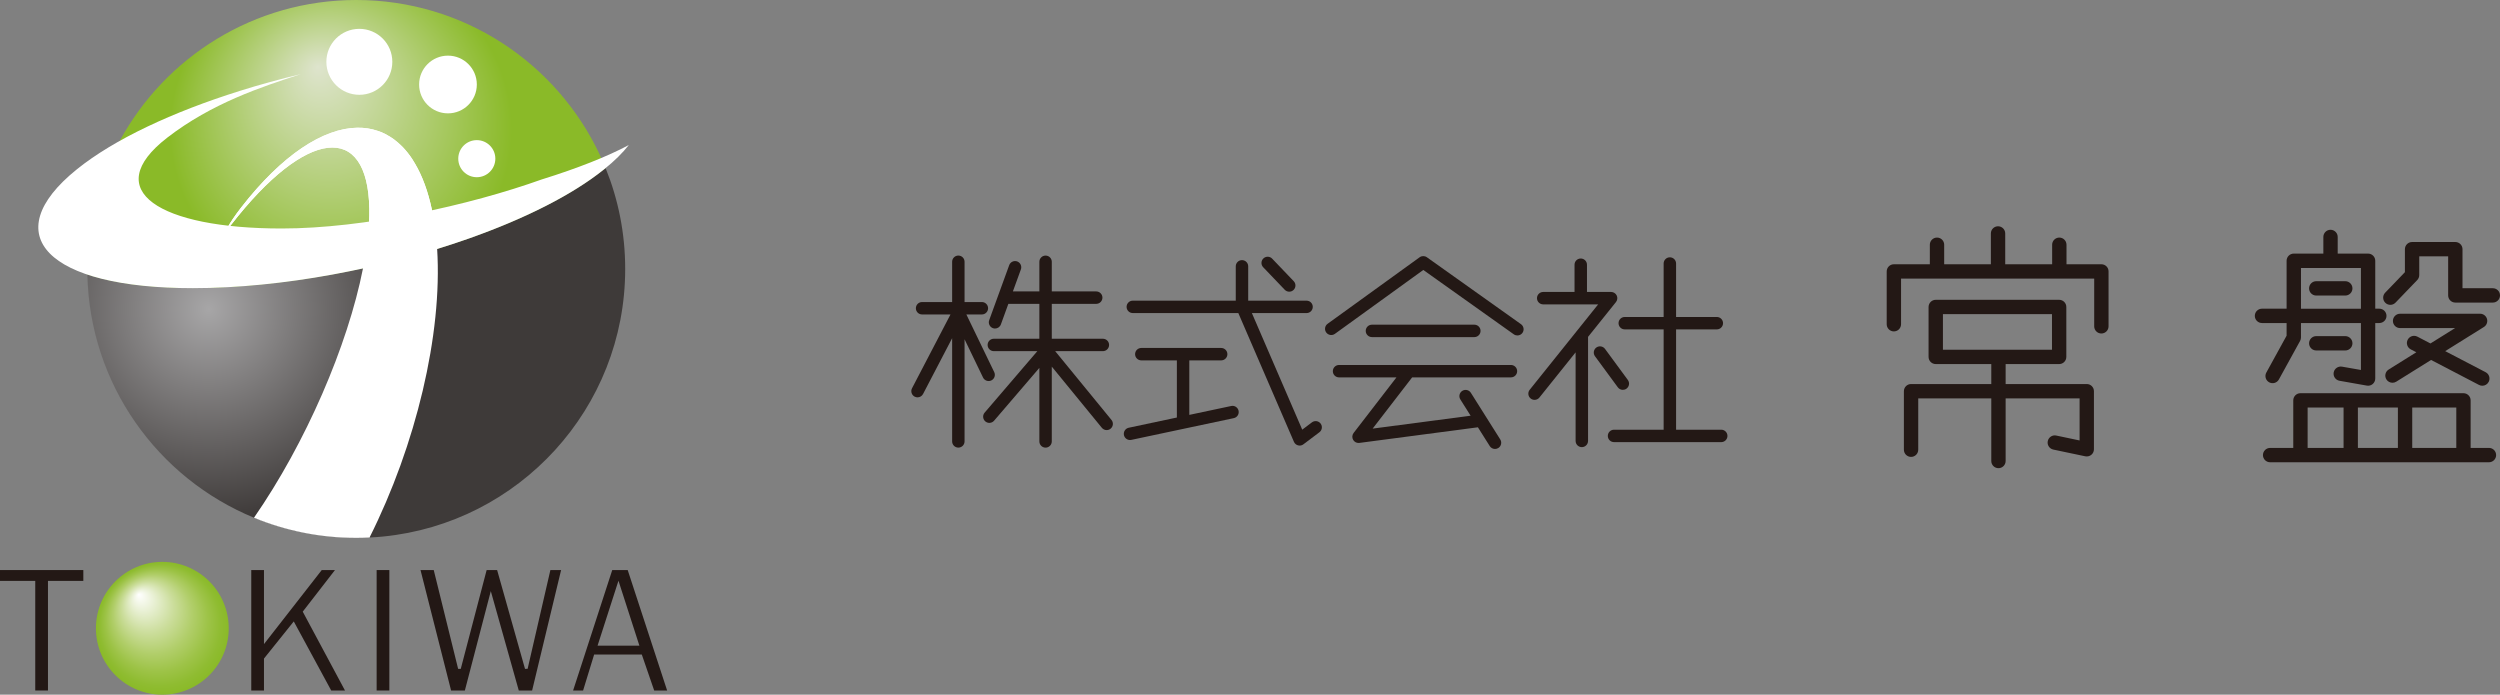 <?xml version="1.0" encoding="utf-8"?>
<!-- Generator: Adobe Illustrator 21.1.0, SVG Export Plug-In . SVG Version: 6.00 Build 0)  -->
<svg version="1.1" id="レイヤー_1" xmlns="http://www.w3.org/2000/svg" xmlns:xlink="http://www.w3.org/1999/xlink" x="0px"
	 y="0px" width="202.098px" height="56.157px" viewBox="0 0 202.098 56.157" style="enable-background:new 0 0 202.098 56.157;"
	 xml:space="preserve">
<rect x="0" y="0" width="202.098" height="56.157" fill="#808080" stroke="none"/>
<style type="text/css">
	.st0{fill:url(#SVGID_1_);}
	.st1{fill:#FFFFFF;}
	.st2{fill:url(#SVGID_2_);}
	.st3{fill:#231815;}
	.st4{fill:url(#SVGID_3_);}
</style>
<g>
	<g>
		<g>
			
				<radialGradient id="SVGID_1_" cx="27.486" cy="17.08" r="17.115" fx="25.151" fy="10.766" gradientTransform="matrix(0.99 0 0 0.99 0.788 -5.266)" gradientUnits="userSpaceOnUse">
				<stop  offset="0" style="stop-color:#DEE4CD"/>
				<stop  offset="0.816" style="stop-color:#8ABA28"/>
			</radialGradient>
			<path class="st0" d="M48.955,13.589c-0.034,0.03-0.075,0.064-0.115,0.095c-6.592,5.308-21.475,9.611-33.244,9.611
				c-3.569,0-6.447-0.395-8.532-1.1c-0.005-0.15-0.005-0.305-0.005-0.455c0-3.748,0.95-7.271,2.619-10.35
				C13.356,4.608,20.542,0,28.799,0C37.5,0,45.006,5.113,48.48,12.499C48.65,12.861,48.81,13.219,48.955,13.589z"/>
			<path class="st1" d="M29.874,43.451c-0.355,0.02-0.716,0.03-1.075,0.03c-2.929,0-5.718-0.579-8.267-1.629
				c4.184-6.037,7.577-13.899,8.811-20.151c0.355-1.759,0.531-3.388,0.512-4.818c-0.116-7.082-5.114-6.507-11.162,1.28
				c-0.709,0.914-0.22-0.07,0.8-1.385c3.313-4.264,6.637-6.407,9.386-6.453c0.579-0.01,1.134,0.075,1.654,0.255
				c0.085,0.025,0.164,0.055,0.249,0.09c0,0,0,0,0.005,0c0.244,0.101,0.479,0.215,0.704,0.36h0.005
				c0.231,0.139,0.449,0.3,0.66,0.485c0.14,0.12,0.28,0.255,0.42,0.395c0.13,0.14,0.26,0.285,0.385,0.444
				c0,0.006,0.004,0.006,0.004,0.006c0.124,0.154,0.245,0.324,0.36,0.5c0.081,0.124,0.16,0.249,0.234,0.383
				c0.075,0.121,0.146,0.25,0.212,0.381c0.548,1.044,0.973,2.338,1.254,3.883c0.15,0.829,0.254,1.71,0.314,2.618
				C35.775,27.033,33.616,35.994,29.874,43.451z"/>
			
				<radialGradient id="SVGID_2_" cx="16.248" cy="30.561" r="17.312" gradientTransform="matrix(0.99 0 0 0.99 0.788 -5.266)" gradientUnits="userSpaceOnUse">
				<stop  offset="0" style="stop-color:#A7A6A7"/>
				<stop  offset="1" style="stop-color:#3E3A39"/>
			</radialGradient>
			<path class="st2" d="M50.54,21.741c0,11.285-8.601,20.561-19.601,21.635c-0.355,0.035-0.709,0.061-1.064,0.075
				c-0.355,0.02-0.716,0.03-1.075,0.03c-2.929,0-5.718-0.579-8.267-1.629C12.757,38.653,7.248,31.076,7.063,22.195
				c2.085,0.705,4.963,1.1,8.532,1.1c4.352,0,9.125-0.584,13.748-1.595c2.045-0.45,4.064-0.979,5.998-1.575
				c0.36-0.109,0.715-0.219,1.07-0.339c5.092-1.659,9.55-3.784,12.429-6.103c0.04-0.03,0.081-0.065,0.115-0.095
				C49.979,16.108,50.54,18.857,50.54,21.741z"/>
			<path class="st1" d="M29.874,43.451c-0.355,0.02-0.716,0.03-1.075,0.03c-2.929,0-5.718-0.579-8.267-1.629
				c4.184-6.037,7.577-13.899,8.811-20.151c0.355-1.759,0.531-3.388,0.512-4.818c-0.116-7.082-5.114-6.507-11.162,1.28
				c-0.709,0.914-0.22-0.07,0.8-1.385c3.313-4.264,6.637-6.407,9.386-6.453c0.579-0.01,1.134,0.075,1.654,0.255
				c0.085,0.025,0.164,0.055,0.249,0.09c0,0,0,0,0.005,0c0.244,0.101,0.479,0.215,0.704,0.36h0.005
				c0.231,0.139,0.449,0.3,0.66,0.485c0.14,0.12,0.28,0.255,0.42,0.395c0.13,0.14,0.26,0.285,0.385,0.444
				c0,0.006,0.004,0.006,0.004,0.006c0.124,0.154,0.245,0.324,0.36,0.5c0.081,0.124,0.16,0.249,0.234,0.383
				c0.075,0.121,0.146,0.25,0.212,0.381c0.548,1.044,0.973,2.338,1.254,3.883c0.15,0.829,0.254,1.71,0.314,2.618
				C35.775,27.033,33.616,35.994,29.874,43.451z"/>
			<circle class="st1" cx="29.049" cy="4.998" r="2.666"/>
			<circle class="st1" cx="38.544" cy="12.827" r="1.499"/>
			<circle class="st1" cx="36.213" cy="6.831" r="2.333"/>
			<path class="st1" d="M50.832,11.725c-0.495,0.629-1.154,1.289-1.994,1.959c-2.574,2.074-6.417,3.993-10.84,5.562
				c-0.015,0.004-0.026,0.011-0.041,0.015c-6.897,2.444-15.208,4.034-22.364,4.034c-11.77,0-15.968-4.303-9.376-9.611
				c3.013-2.43,7.767-4.643,13.159-6.332c0.009-0.004,0.02-0.004,0.029-0.01c1.59-0.5,3.234-0.949,4.908-1.35
				c-3.179,1.034-7.187,2.349-10.796,5.138c-5.522,4.273-0.614,7.341,9.251,7.341c6.667,0,15.134-1.854,21.076-3.983h0.005
				C46.66,13.615,49.103,12.649,50.832,11.725z"/>
		</g>
		<g>
			<g>
				<g>
					<g>
						<path class="st3" d="M0,46.083v0.876h2.85v8.861h1.028v-8.861h2.859v-0.876H0z"/>
					</g>
					<g>
						<path class="st3" d="M24.473,49.446l2.605-3.362h-1.069l-4.669,5.984v-5.984h-1.028v9.737h1.028v-2.584l2.408-3.002
							l3.028,5.586h1.113L24.473,49.446z"/>
					</g>
					<g>
						<path class="st3" d="M30.447,46.083v9.737h1.028v-9.737H30.447z"/>
					</g>
					<g>
						<path class="st3" d="M44.493,46.083l-1.84,7.982l-0.211,0.006l-2.255-7.988H39.34l-2.092,7.985h-0.213l-1.972-7.985h-1.069
							l2.472,9.737h1.113l2.097-8.036l2.262,8.036h1.078l2.343-9.737H44.493z"/>
					</g>
					<g>
						<path class="st3" d="M50.743,46.083h-1.25l-3.164,9.737h0.808l0.893-2.91h3.852l1.002,2.91h1.046L50.743,46.083z
							 M48.306,52.197l1.69-5.252l1.693,5.252H48.306z"/>
					</g>
				</g>
			</g>
			
				<radialGradient id="SVGID_3_" cx="12.454" cy="56.605" r="5.421" fx="10.54" fy="53.861" gradientTransform="matrix(0.99 0 0 0.99 0.788 -5.266)" gradientUnits="userSpaceOnUse">
				<stop  offset="0" style="stop-color:#FFFFFF"/>
				<stop  offset="0.159" style="stop-color:#EAF1D7"/>
				<stop  offset="0.389" style="stop-color:#CBDD9B"/>
				<stop  offset="0.596" style="stop-color:#B1CE6A"/>
				<stop  offset="0.773" style="stop-color:#9DC347"/>
				<stop  offset="0.914" style="stop-color:#8FBC31"/>
				<stop  offset="1" style="stop-color:#8ABA28"/>
			</radialGradient>
			<circle class="st4" cx="13.122" cy="50.789" r="5.368"/>
		</g>
	</g>
	<g>
		<g>
			<path class="st3" d="M80.139,30.754c0.25-0.121,0.354-0.421,0.234-0.671l-2.253-4.662h1.254c0.277,0,0.502-0.225,0.502-0.502
				c0-0.277-0.225-0.502-0.502-0.502h-1.4v-3.256c0-0.277-0.225-0.502-0.502-0.502c-0.277,0-0.502,0.225-0.502,0.502v3.256h-2.43
				c-0.277,0-0.502,0.225-0.502,0.502c0,0.277,0.225,0.502,0.502,0.502h2.297l-3.11,5.967c-0.128,0.246-0.033,0.549,0.213,0.677
				c0.074,0.039,0.154,0.057,0.232,0.057c0.181,0,0.356-0.098,0.446-0.27l2.352-4.512v8.343c0,0.277,0.225,0.502,0.502,0.502
				c0.277,0,0.502-0.225,0.502-0.502v-8.256l1.494,3.093C79.589,30.769,79.889,30.875,80.139,30.754z"/>
			<path class="st3" d="M89.851,33.947l-4.55-5.56h3.855c0.277,0,0.502-0.225,0.502-0.502s-0.225-0.502-0.502-0.502h-4.13v-2.82
				h3.592c0.277,0,0.502-0.225,0.502-0.502c0-0.277-0.225-0.502-0.502-0.502h-3.592v-2.396c0-0.277-0.225-0.502-0.502-0.502
				c-0.277,0-0.502,0.225-0.502,0.502v2.396h-2.141l0.646-1.777c0.097-0.26-0.035-0.549-0.294-0.647
				c-0.26-0.095-0.549,0.035-0.647,0.294l-1.619,4.451c-0.097,0.26,0.035,0.549,0.294,0.647c0.058,0.021,0.118,0.032,0.176,0.032
				c0.203,0,0.395-0.125,0.471-0.326l0.607-1.67h2.506v2.82H80.34c-0.277,0-0.502,0.225-0.502,0.502s0.225,0.502,0.502,0.502h3.517
				l-4.26,4.97c-0.18,0.211-0.156,0.527,0.055,0.708c0.211,0.18,0.527,0.155,0.708-0.055l3.661-4.271v5.945
				c0,0.277,0.225,0.502,0.502,0.502c0.277,0,0.502-0.225,0.502-0.502v-6.047l4.048,4.947c0.099,0.122,0.243,0.184,0.389,0.184
				c0.112,0,0.224-0.037,0.318-0.114C89.996,34.478,90.027,34.161,89.851,33.947z"/>
		</g>
		<g>
			<path class="st3" d="M122.956,26.207l-7.609-5.411c-0.177-0.125-0.412-0.124-0.586,0.002l-7.439,5.377
				c-0.225,0.163-0.275,0.477-0.112,0.701c0.162,0.224,0.475,0.275,0.701,0.113l7.147-5.166l7.316,5.202
				c0.088,0.063,0.19,0.093,0.291,0.093c0.158,0,0.312-0.073,0.41-0.211C123.235,26.682,123.182,26.368,122.956,26.207z"/>
			<path class="st3" d="M119.184,27.251c0.278,0,0.503-0.225,0.503-0.502c0-0.277-0.225-0.502-0.503-0.502h-8.277
				c-0.278,0-0.503,0.225-0.503,0.502c0,0.277,0.225,0.502,0.503,0.502H119.184z"/>
			<path class="st3" d="M122.143,29.504h-13.895c-0.278,0-0.503,0.225-0.503,0.502c0,0.277,0.225,0.502,0.503,0.502h4.64L109.425,35
				c-0.124,0.161-0.139,0.381-0.038,0.557c0.091,0.157,0.257,0.252,0.435,0.252c0.022,0,0.044-0.001,0.066-0.004l9.584-1.263
				l0.957,1.518c0.095,0.151,0.259,0.234,0.426,0.234c0.091,0,0.184-0.025,0.267-0.077c0.235-0.148,0.305-0.458,0.157-0.693
				l-2.376-3.77c-0.147-0.234-0.457-0.304-0.693-0.157c-0.235,0.148-0.305,0.458-0.157,0.693l0.83,1.316l-7.92,1.043l3.194-4.142
				h7.986c0.278,0,0.503-0.225,0.503-0.502C122.645,29.728,122.421,29.504,122.143,29.504z"/>
		</g>
		<g>
			<path class="st3" d="M130.633,24.419c0.121-0.151,0.145-0.358,0.061-0.532c-0.084-0.174-0.26-0.285-0.453-0.285h-1.951v-2.203
				c0-0.277-0.225-0.502-0.503-0.502c-0.278,0-0.503,0.225-0.503,0.502v2.203h-2.533c-0.278,0-0.503,0.225-0.503,0.502
				c0,0.277,0.225,0.502,0.503,0.502h4.442l-5.533,6.903c-0.174,0.217-0.139,0.533,0.078,0.706c0.093,0.074,0.204,0.11,0.314,0.11
				c0.147,0,0.293-0.064,0.392-0.188l2.927-3.652v7.159c0,0.277,0.225,0.502,0.503,0.502c0.278,0,0.503-0.225,0.503-0.502v-8.412
				L130.633,24.419z"/>
			<path class="st3" d="M131.189,31.515c0.103,0,0.208-0.032,0.297-0.097c0.223-0.165,0.272-0.479,0.107-0.703l-1.847-2.513
				c-0.163-0.221-0.478-0.271-0.702-0.107c-0.223,0.165-0.272,0.479-0.107,0.703l1.847,2.513
				C130.882,31.444,131.034,31.515,131.189,31.515z"/>
			<path class="st3" d="M139.144,34.737h-3.651v-8.109h3.293c0.278,0,0.503-0.225,0.503-0.502s-0.225-0.502-0.503-0.502h-3.293
				v-4.321c0-0.277-0.225-0.502-0.503-0.502c-0.278,0-0.503,0.225-0.503,0.502v4.321h-3.143c-0.278,0-0.503,0.225-0.503,0.502
				s0.225,0.502,0.503,0.502h3.143v8.109h-4.01c-0.278,0-0.503,0.225-0.503,0.502s0.225,0.502,0.503,0.502h8.666
				c0.278,0,0.503-0.225,0.503-0.502S139.422,34.737,139.144,34.737z"/>
		</g>
		<g>
			<path class="st3" d="M169.876,21.363h-2.822v-1.578c0-0.32-0.26-0.58-0.58-0.58c-0.32,0-0.58,0.26-0.58,0.58v1.578h-3.793v-2.491
				c0-0.32-0.26-0.58-0.58-0.58c-0.32,0-0.58,0.26-0.58,0.58v2.491h-3.774v-1.578c0-0.32-0.26-0.58-0.58-0.58
				c-0.32,0-0.58,0.26-0.58,0.58v1.578h-2.907c-0.32,0-0.58,0.26-0.58,0.58v4.268c0,0.32,0.26,0.58,0.58,0.58
				c0.32,0,0.58-0.26,0.58-0.58v-3.688h15.614v3.857c0,0.32,0.26,0.58,0.58,0.58c0.32,0,0.58-0.26,0.58-0.58v-4.437
				C170.456,21.622,170.196,21.363,169.876,21.363z"/>
			<path class="st3" d="M168.693,31.045h-6.559v-1.614h4.326c0.32,0,0.58-0.26,0.58-0.58v-4.035c0-0.32-0.26-0.58-0.58-0.58h-9.976
				c-0.32,0-0.58,0.26-0.58,0.58v4.035c0,0.32,0.26,0.58,0.58,0.58h4.49v1.614h-6.485c-0.32,0-0.58,0.26-0.58,0.58v4.73
				c0,0.32,0.26,0.58,0.58,0.58c0.32,0,0.58-0.26,0.58-0.58v-4.151h5.905v5.063c0,0.32,0.26,0.58,0.58,0.58
				c0.32,0,0.58-0.26,0.58-0.58v-5.063h5.979v3.402l-1.886-0.397c-0.309-0.068-0.62,0.134-0.687,0.448
				c-0.066,0.313,0.135,0.62,0.448,0.686l2.585,0.544c0.168,0.035,0.349-0.007,0.485-0.117c0.136-0.11,0.214-0.275,0.214-0.45
				v-4.696C169.273,31.305,169.013,31.045,168.693,31.045z M157.065,25.396h8.816v2.876h-8.816V25.396z"/>
		</g>
		<g>
			<path class="st3" d="M184.849,27.133l-1.641,2.985c-0.154,0.28-0.052,0.633,0.229,0.787c0.279,0.153,0.632,0.052,0.787-0.229
				l1.713-3.116c0.047-0.086,0.072-0.182,0.072-0.279v-1.166h4.847v3.793l-1.528-0.268c-0.309-0.055-0.617,0.152-0.674,0.467
				c-0.057,0.315,0.152,0.617,0.467,0.674l2.211,0.391c0.035,0.006,0.069,0.009,0.103,0.009c0.135,0,0.266-0.047,0.371-0.135
				c0.132-0.11,0.208-0.273,0.208-0.445v-4.487h0.328c0.32,0,0.58-0.26,0.58-0.58c0-0.32-0.26-0.58-0.58-0.58h-0.328v-3.873
				c0-0.32-0.26-0.58-0.58-0.58h-2.456v-1.346c0-0.32-0.26-0.58-0.58-0.58c-0.32,0-0.58,0.26-0.58,0.58v1.346h-2.391
				c-0.32,0-0.58,0.26-0.58,0.58v3.873h-1.989c-0.32,0-0.58,0.26-0.58,0.58c0,0.32,0.26,0.58,0.58,0.58h1.989V27.133z
				 M186.009,21.664h4.847v3.293h-4.847V21.664z"/>
			<path class="st3" d="M189.59,22.732h-2.346c-0.32,0-0.58,0.26-0.58,0.58c0,0.32,0.26,0.58,0.58,0.58h2.346
				c0.32,0,0.58-0.26,0.58-0.58C190.17,22.992,189.91,22.732,189.59,22.732z"/>
			<path class="st3" d="M190.17,27.752c0-0.32-0.26-0.58-0.58-0.58h-2.346c-0.32,0-0.58,0.26-0.58,0.58c0,0.32,0.26,0.58,0.58,0.58
				h2.346C189.91,28.332,190.17,28.072,190.17,27.752z"/>
			<path class="st3" d="M201.519,23.3h-2.452v-3.156c0-0.32-0.26-0.58-0.58-0.58h-3.496c-0.32,0-0.58,0.26-0.58,0.58v1.858
				l-1.596,1.659c-0.222,0.231-0.214,0.598,0.017,0.82c0.112,0.108,0.257,0.162,0.401,0.162c0.152,0,0.304-0.06,0.418-0.178
				l1.758-1.827c0.103-0.108,0.161-0.252,0.161-0.402v-1.512h2.337v3.156c0,0.32,0.26,0.58,0.58,0.58h3.031
				c0.32,0,0.58-0.26,0.58-0.58C202.098,23.56,201.839,23.3,201.519,23.3z"/>
			<path class="st3" d="M192.913,30.669c0.11,0.176,0.3,0.273,0.493,0.273c0.105,0,0.211-0.028,0.306-0.088l2.815-1.756l3.874,2.019
				c0.085,0.045,0.177,0.066,0.267,0.066c0.209,0,0.411-0.114,0.515-0.312c0.148-0.284,0.038-0.634-0.246-0.782l-3.269-1.704
				l3.129-1.952c0.219-0.137,0.321-0.403,0.25-0.651c-0.071-0.249-0.298-0.42-0.557-0.42h-6.469c-0.32,0-0.58,0.26-0.58,0.58
				s0.26,0.58,0.58,0.58h4.446l-1.991,1.243l-1.057-0.551c-0.285-0.148-0.634-0.037-0.782,0.246
				c-0.148,0.284-0.038,0.634,0.246,0.782l0.451,0.235l-2.236,1.395C192.827,30.04,192.744,30.398,192.913,30.669z"/>
			<path class="st3" d="M201.207,36.209h-1.483v-3.843c0-0.32-0.26-0.58-0.58-0.58h-13.178c-0.32,0-0.58,0.26-0.58,0.58v3.843
				h-1.871c-0.32,0-0.58,0.26-0.58,0.58s0.26,0.58,0.58,0.58h17.69c0.32,0,0.58-0.26,0.58-0.58S201.527,36.209,201.207,36.209z
				 M198.565,36.209h-3.562v-3.263h3.562V36.209z M193.844,36.209h-3.234v-3.263h3.234V36.209z M186.547,32.946h2.905v3.263h-2.905
				V32.946z"/>
		</g>
		<g>
			<path class="st3" d="M99.531,32.82l-3.389,0.719v-4.406h2.576c0.278,0,0.503-0.225,0.503-0.502c0-0.277-0.225-0.502-0.503-0.502
				h-6.455c-0.278,0-0.503,0.225-0.503,0.502c0,0.277,0.225,0.502,0.503,0.502h2.874v4.619l-3.891,0.826
				c-0.272,0.057-0.444,0.324-0.387,0.595c0.05,0.236,0.259,0.398,0.49,0.398c0.035,0,0.07-0.003,0.105-0.011l8.285-1.758
				c0.272-0.057,0.444-0.324,0.387-0.595C100.069,32.935,99.798,32.761,99.531,32.82z"/>
			<path class="st3" d="M103.858,23.425c0.099,0.103,0.231,0.155,0.363,0.155c0.125,0,0.25-0.046,0.347-0.139
				c0.201-0.192,0.207-0.51,0.016-0.71l-1.743-1.822c-0.192-0.202-0.51-0.207-0.71-0.016c-0.201,0.192-0.208,0.51-0.016,0.71
				L103.858,23.425z"/>
			<path class="st3" d="M106.759,34.241c-0.167-0.22-0.48-0.266-0.703-0.099l-0.784,0.591l-4.071-9.424h4.42
				c0.278,0,0.503-0.225,0.503-0.502c0-0.277-0.225-0.502-0.503-0.502h-4.717V21.53c0-0.277-0.225-0.502-0.503-0.502
				c-0.278,0-0.503,0.225-0.503,0.502v2.774h-8.323c-0.278,0-0.503,0.225-0.503,0.502c0,0.277,0.225,0.502,0.503,0.502h8.53
				l4.496,10.409c0.061,0.141,0.183,0.247,0.333,0.286c0.042,0.011,0.085,0.017,0.128,0.017c0.108,0,0.214-0.035,0.302-0.101
				l1.294-0.975C106.882,34.778,106.926,34.463,106.759,34.241z"/>
		</g>
	</g>
</g>
<g>
</g>
<g>
</g>
<g>
</g>
<g>
</g>
<g>
</g>
<g>
</g>
</svg>
